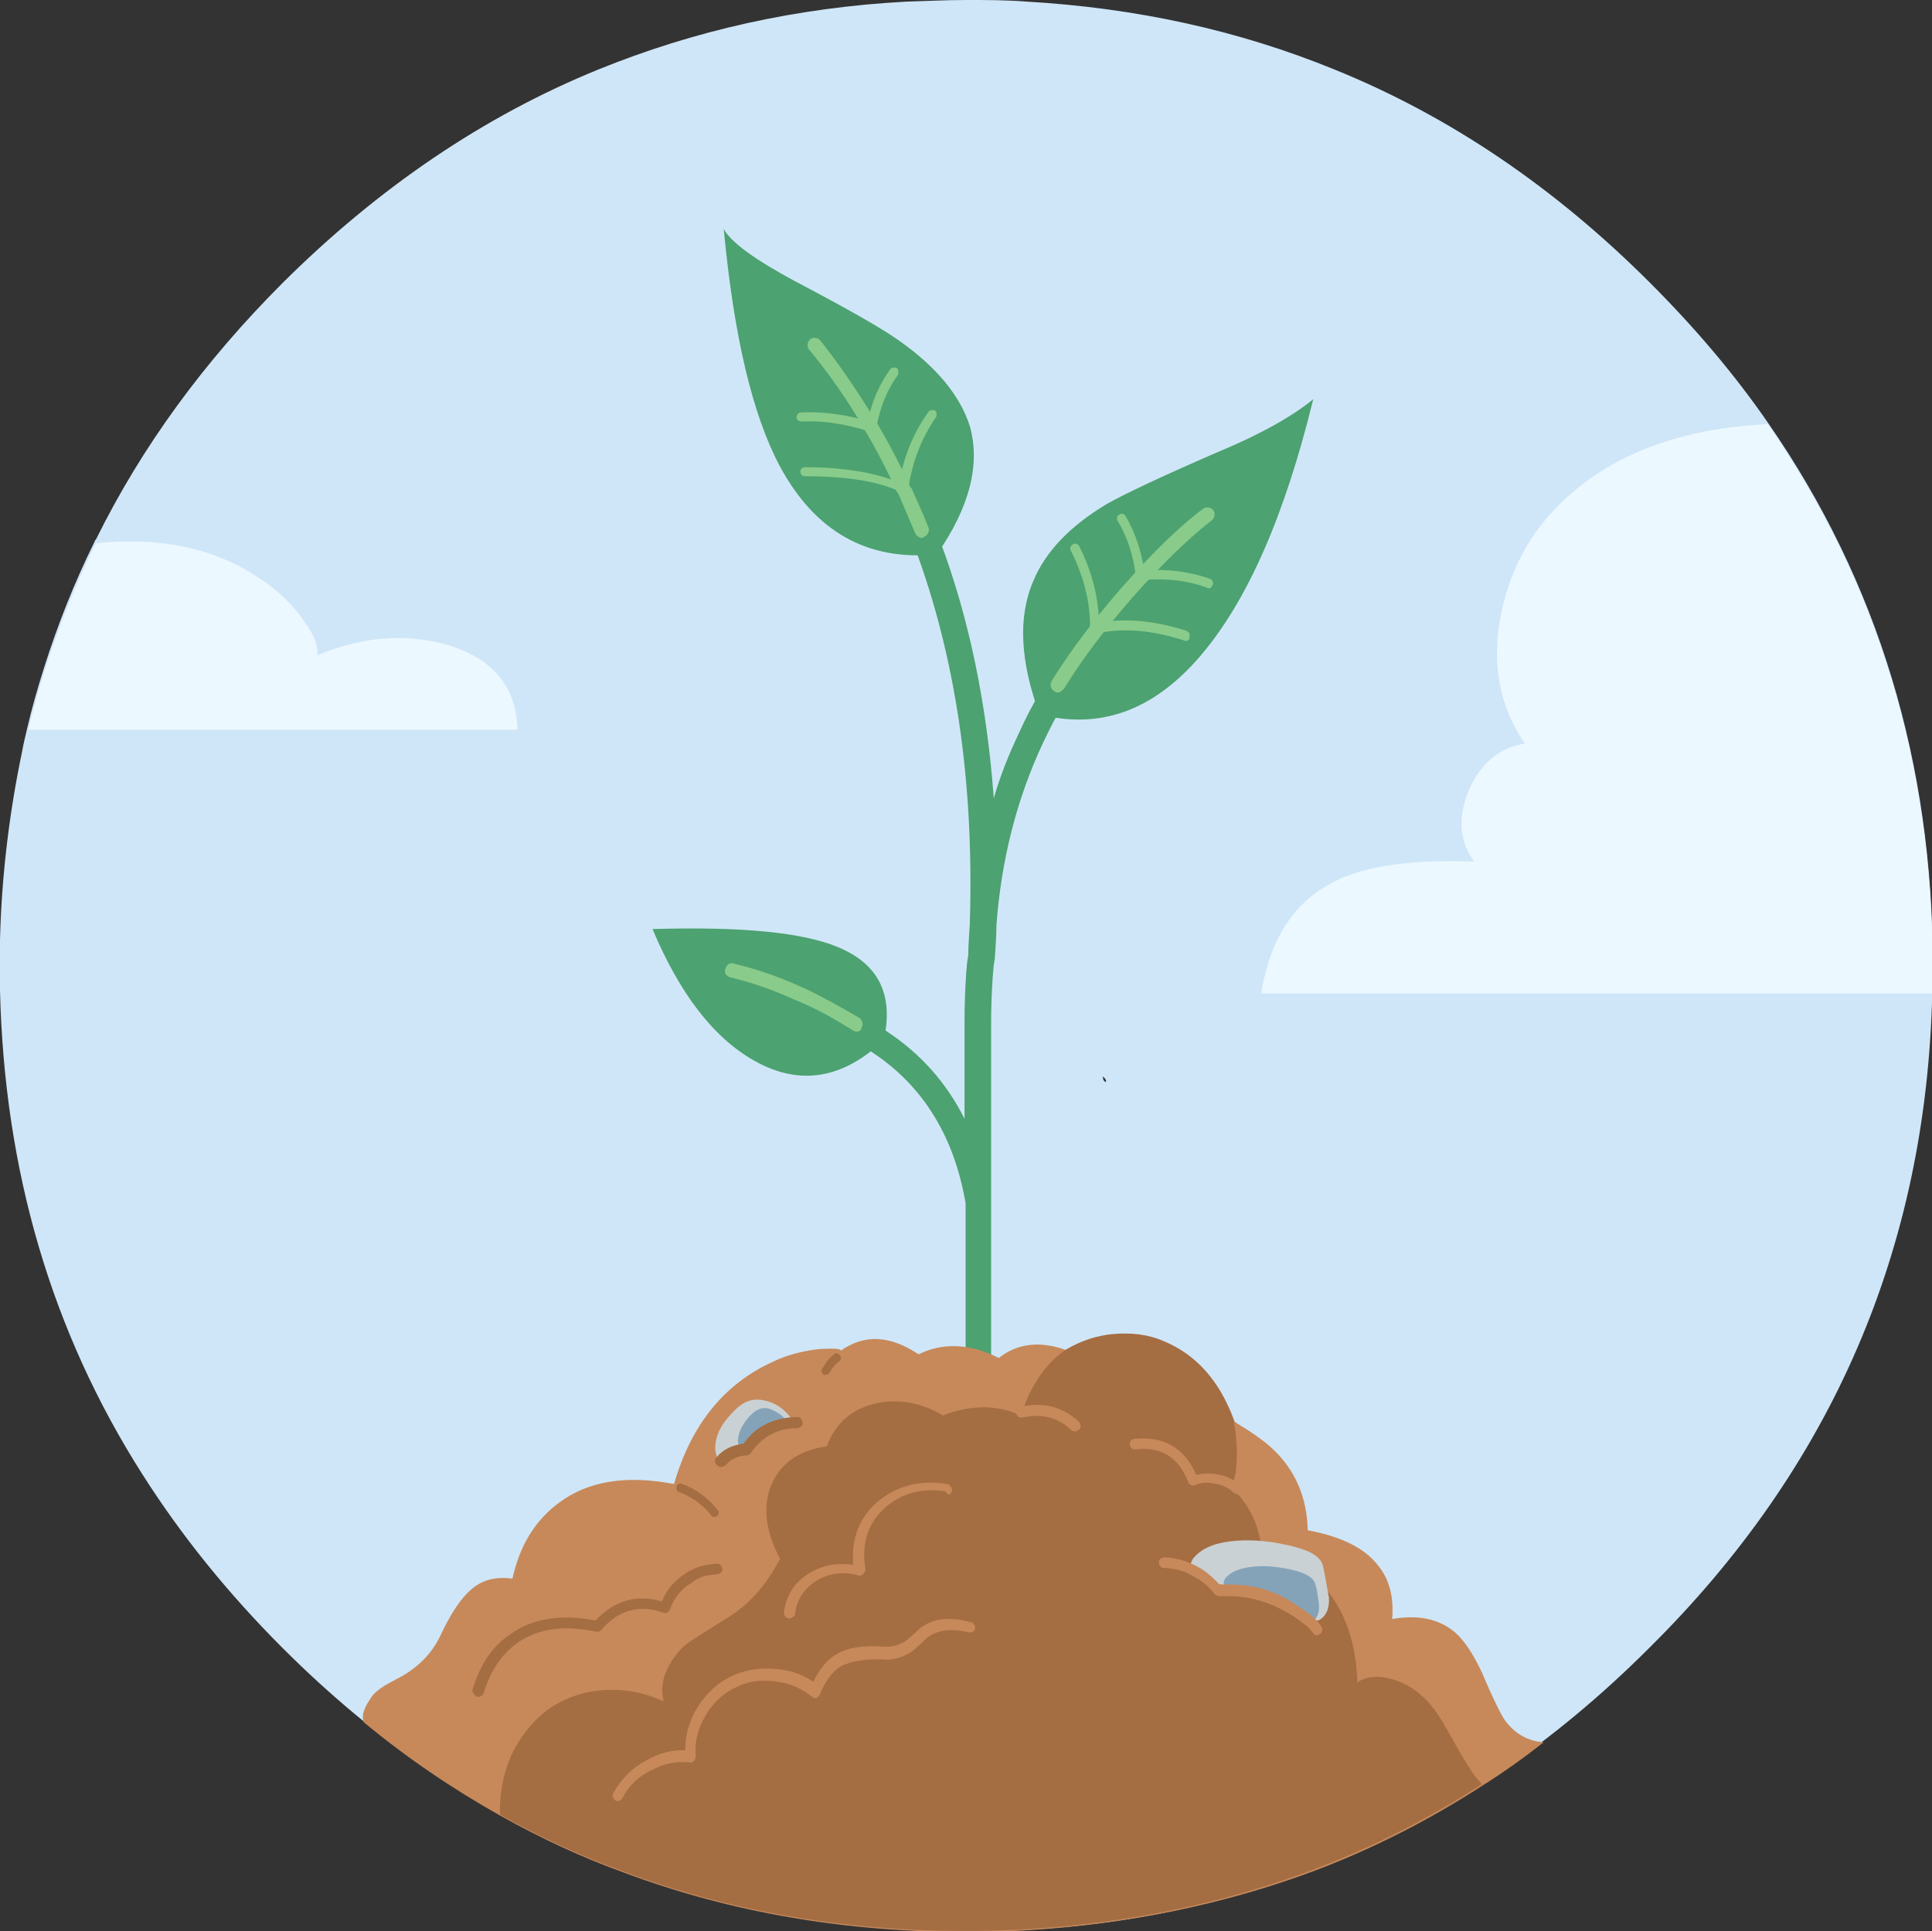 <?xml version="1.0" encoding="UTF-8"?><svg id="Ebene_1" xmlns="http://www.w3.org/2000/svg" viewBox="0 0 363.45 363.3"><rect x="0" y="0" width="363.45" height="363.3" fill="#333333" stroke="none"/><defs><style>.cls-1{fill:rgba(204,204,204,0);}.cls-2{fill:#ecf8ff;}.cls-3{fill:#96d7d2;}.cls-4{fill:#89cb8a;}.cls-5{fill:#85a3b8;}.cls-6{fill:#a56d42;}.cls-7{fill:#c9d1d4;}.cls-8{fill:#cfe6f8;}.cls-9{fill:#c7895a;}.cls-10{fill:#4ca270;}</style></defs><g><g id="Slide4_5_0_Layer0_0_FILL"><path class="cls-1" d="M466.6,421.75V-58.25H-102.6V421.75H466.6Z"/></g><g id="Slide4_5_0_Layer0_1_FILL"><path class="cls-8" d="M363.5,186.8c.1-1.6,.1-3.4,.1-5.1,0-38.2-10.3-72.2-30.9-102-6.4-9.3-13.9-18.1-22.3-26.5-17.9-17.9-37.6-31.3-59.3-40.1C233,5.7,213.8,1.5,193.1,.3c-3.7-.3-7.4-.3-11.3-.3s-7.4,.2-11.2,.3c-20.6,1.1-39.9,5.4-58.1,12.8-21.6,8.8-41.4,22.3-59.3,40.1-14.8,14.8-26.5,30.8-35.1,48.2-.1,.2-.3,.3-.3,.5-3.8,7.7-6.9,15.5-9.5,23.7-1.2,3.8-2.3,7.6-3.2,11.5-.3,1.4-.7,2.8-.9,4.1-2.4,11.4-3.9,23.4-4.2,35.7v9.4c.8,33.8,9.6,64.1,26.8,91.1,7.3,11.5,16.1,22.4,26.4,32.7,35.4,35.4,78.3,53.3,128.5,53.3s93-17.8,128.5-53.3c34.5-34.1,52.2-75.3,53.3-123.3m-155.5,16.8c-.3-.2-.5-.4-.5-.8,0-.1-.1-.3-.1-.3,.6,.4,.8,.9,.6,1.1Z"/></g><g id="Slide4_5_0_Layer0_1_MEMBER_0_FILL"><path class="cls-3" d="M206.05,132.2c0,.4,.2,.7,.5,.8,.2-.3,0-.7-.5-1.2v.4Z"/></g><g id="Slide4_5_0_Layer0_1_MEMBER_0_MEMBER_0_MEMBER_0_FILL"><path class="cls-10" d="M155.15,63.4c-.4-.4-1-.8-1.6-.9-.7-.1-1.3,.2-1.8,.5-.4,.4-.8,1-.9,1.6-.1,.7,.2,1.3,.5,1.7,5.8,7.4,10.9,15.4,15.1,23.9h0c1.9,3.9,3.7,8,5.3,12.1,.1,.3,.2,.4,.3,.6,7.7,20.6,11.2,44.1,10.4,70.5v.4c-.1,1.9-.3,3.9-.3,5.9l-.2,1.3c-.1,.7-.1,1.4-.2,2.1v.3c-.2,2.9-.3,5.8-.3,8.8v18.3c-3.4-6.8-8.3-12.3-14.7-16.5h0c-.5-.3-1-.7-1.5-1-2.8-1.8-5.5-3.5-8-4.8-2.1-1.2-4.2-2.2-6.2-3.1-4.4-2-8.6-3.5-12.6-4.3-.6-.2-1.3,0-1.8,.3s-.9,.9-1.1,1.5,0,1.3,.3,1.8,.9,1,1.5,1.1c3.6,.8,7.5,2.1,11.6,4,2,.9,4,1.9,6.1,2.9,2.5,1.4,5.1,2.9,7.7,4.6v.1c.4,.3,1,.6,1.5,1h0c9.5,6.3,15.3,15.9,17.4,28.3v30.3c0,.7,.3,1.3,.7,1.7,.4,.4,1,.7,1.7,.7s1.3-.3,1.7-.7c.4-.4,.7-1,.7-1.7v-64.3c0-2.9,.1-5.7,.3-8.6v-.1c.1-.7,.1-1.4,.2-2.1h0l.2-1.3h0c.1-2,.3-4.1,.3-6.1v-.1c.9-12.3,3.8-23.7,8.7-34.2,1.2-2.5,2.4-5,3.9-7.4,3.2-5.5,7-10.6,11.3-15.4v-.1c3.6-3.8,7.3-7.5,11.5-11.1,.4-.4,.8-1,.8-1.6,.1-.6-.2-1.3-.5-1.7s-1-.8-1.6-.8c-.6-.1-1.3,.2-1.8,.5-4.4,3.7-8.4,7.5-12,11.6h0c-4.6,5.1-8.6,10.6-12,16.2-1.5,2.5-2.9,5.2-4.1,7.9-1.9,4-3.5,8-4.7,12.2-1.3-17.6-4.6-33.8-10.1-48.4,0-.2-.1-.3-.2-.3,0-.1,0-.2-.1-.3-1.6-4.3-3.6-8.6-5.5-12.7-4.5-9.2-9.8-17.4-15.9-25.1Z"/></g><g id="Slide4_5_0_Layer0_1_MEMBER_0_MEMBER_0_MEMBER_1_FILL"><path class="cls-10" d="M122.75,174.8c5.1,12.1,11.4,20.4,19.2,24.8,8.4,4.7,16.5,3.5,24.3-3.9,1.9-8.5-.9-14.3-8.6-17.5-6.7-2.8-18.3-3.9-34.9-3.4m106-89.6c-10.6,4.6-17.3,7.8-20.5,9.6-7,4.2-11.6,9-13.9,14.6-2.9,6.8-2.4,15.1,1.2,25,11.2,2.9,21.3-.6,30.1-10.8,8.9-10.3,16-26.4,21.4-48.5-3.6,3-9.6,6.5-18.3,10.1m-59.6-21.1c-2.9-2.1-9.5-5.9-19.8-11.3-7.4-4-11.8-7.2-13.2-9.7,1.9,20.1,5.4,35,10.6,44.7,6.6,12.2,16.4,17.8,29.5,16.5,6.2-8.9,8.2-17,6.2-24.1-1.8-5.7-6.2-11.1-13.3-16.1Z"/></g><g><path class="cls-4" d="M161.15,194.1c-.3,0-.4-.1-.8-.3-1.6-1-3.3-2-4.9-2.9-2.1-1.1-4.1-2.1-6.2-2.9-4.1-1.9-8.1-3.2-11.8-4.1-.8-.2-1.3-.9-1-1.6,.2-.8,.9-1.3,1.6-1,3.9,.9,8,2.3,12.3,4.2,2.1,.9,4.1,2,6.2,3.1,1.6,.9,3.4,1.9,5.1,2.9,.6,.4,.8,1.3,.4,1.9,0,.5-.5,.7-.9,.7Zm37.8-63.8c-.3,0-.4-.1-.7-.3-.6-.4-.8-1.3-.4-1.9,3.4-5.5,7.9-11.5,13.2-17.6,5.5-6.2,10.6-11.3,15.3-14.8,.6-.4,1.4-.3,1.9,.3,.4,.6,.3,1.4-.3,1.9-4.6,3.6-9.5,8.4-14.9,14.5-5.3,6.1-9.6,11.8-12.9,17.2-.3,.3-.7,.7-1.2,.7Zm-25.5-29.1c-.5,0-1-.3-1.3-.9-1-2.4-2.1-4.9-3.1-7.3-.1-.2-.2-.3-.3-.4h0c-.4-.9-.8-1.9-1.3-2.8-1.4-2.9-3-5.9-4.7-8.8h0c-3.1-5.4-6.7-10.6-10.6-15.3-.4-.6-.3-1.4,.3-1.9,.6-.4,1.4-.3,1.9,.3,3.9,4.9,7.4,10.2,10.7,15.6h0c1.7,2.9,3.3,5.9,4.8,8.9,.4,.9,.9,1.9,1.3,2.9,.1,.2,.2,.3,.3,.3,1.1,2.4,2.2,4.9,3.2,7.4,.3,.7-.1,1.5-.8,1.8-.2,.2-.3,.2-.4,.2Z"/><path class="cls-4" d="M169.95,92.8c-.1,0-.2,0-.3-.1q-.1,0-.2-.1c-4.2-2.1-10.4-3-18.1-3-.4,0-.8-.4-.8-.9,0-.4,.4-.8,.8-.8h0c7.3,0,13.3,1,17.8,2.9,.9-5,2.7-9.4,5.5-13.3,.3-.4,.8-.4,1.2-.3,.4,.3,.4,.8,.3,1.2-2.8,4-4.6,8.6-5.3,13.8v.2c0,.1-.1,.3-.2,.3-.1,.2-.3,.3-.3,.3,0-.3-.2-.2-.4-.2q.1,0,0,0Zm-6-11.6h-.4c-4.2-1.4-8.6-2.1-12.8-1.9-.4,0-.9-.3-.9-.8,0-.4,.3-.9,.8-.9,4.2-.2,8.4,.4,12.6,1.6,.8-3.8,2.3-7.1,4.2-9.7,.3-.4,.8-.4,1.2-.3,.4,.3,.4,.8,.3,1.3-2,2.7-3.4,6.1-4.1,10v.1c0,.1-.1,.3-.2,.3-.1,.2-.2,.3-.3,.3-.2,.1-.3,.1-.3,.2l-.1-.2Z"/></g><path class="cls-4" d="M223.05,120.6c-.1,0-.3,0-.3-.1-6.2-2-11.6-2.4-16.6-1.3-.3,.1-.5,0-.8-.2s-.3-.4-.3-.7c.1-4.8-1.1-9.7-3.6-14.7-.3-.4,0-1,.4-1.2,.4-.3,1,0,1.2,.4,2.4,4.8,3.6,9.6,3.7,14.4,5-1,10.6-.4,16.5,1.5,.4,.2,.7,.6,.5,1.1,.1,.6-.3,.8-.7,.8Zm4.4-9.9c-.1,0-.3,0-.3-.1-3.7-1.4-8-1.9-12.6-1.4-.4,.1-.9-.3-.9-.8-.4-3.9-1.6-7.4-3.4-10.4-.3-.4-.1-1,.3-1.2,.4-.3,1-.1,1.2,.3,1.7,2.9,2.9,6.3,3.5,10.2,4.6-.3,8.7,.3,12.4,1.6,.4,.2,.7,.7,.5,1.1-.1,.3-.4,.7-.7,.7Z"/><g id="Slide4_5_0_Layer0_1_MEMBER_1_FILL"><path class="cls-9" d="M88.7,299c-1.9,1.6-3.8,4.4-5.7,8.4-1.5,3.3-3.8,5.8-7.1,7.8-.8,.4-2,1.1-3.5,1.9-1.2,.8-2.1,1.5-2.6,2.3s-1,1.5-1.3,2.4c-.3,.8-.3,1.5-.1,2.2,8.2,6.8,16.8,12.6,25.7,17.6,7.5,4.2,15.4,7.9,23.5,10.8,19.8,7.4,41.3,11.1,64.2,11.1s46.3-4.1,67-12.1c10.5-4.1,20.4-9.2,30-15.4,4-2.5,7.9-5.3,11.6-8.2-2.9-.2-5.5-1.6-7.4-4.3-.6-.9-2.1-3.8-4.2-8.8-1.8-3.8-3.6-6.5-5.6-8-2.9-2.2-6.7-2.9-11.3-2.1,.3-3.9-.4-7.3-2.6-10-2.6-3.4-7-5.5-13.3-6.7-.1-6.2-2.4-11.5-6.8-15.5-1.3-1.2-2.9-2.3-4.7-3.5-1.5-.9-2.3-1.4-2.3-1.6-2.7-7.4-7.1-12.3-13.2-14.8-3-1.3-6.2-1.6-9.6-1.3-3,.3-6,1.3-8.6,2.9-5-1.9-9.4-1.4-12.9,1.4-5.5-2.8-10.6-2.9-15.1-.7-5.4-3.6-10.2-3.8-14.6-.7-.1-.4-1.4-.4-3.9-.3-2.9,.3-6,1-8.9,2.4-9,4.1-15.3,11.6-18.6,23-8.9-1.7-16.1-.6-21.6,3.5-4.5,3.3-7.4,8-8.8,14.3-3.1-.4-5.6,.2-7.7,2Z"/></g><g id="Slide4_5_0_Layer0_1_MEMBER_1_MEMBER_0_FILL"><path class="cls-6" d="M164.95,264c-4.6,1-7.8,3.7-9.4,8.1-5.4,.8-8.8,3.3-10.5,7.4-1.6,4.1-1,8.7,1.7,13.8,0,.1,0,.2-.2,.3-2.2,4.2-5.1,7.7-8.8,10.2-.4,.3-2.1,1.3-4.6,2.9-1.9,1.2-3.5,2.2-4.5,3-1.4,1.4-2.5,2.9-3.3,4.7-.8,1.9-1,3.8-.5,5.7-3.7-1.7-7.5-2.4-11.5-2.1-4,.3-7.4,1.6-10.5,3.8-2.9,2.3-5.3,5.3-6.9,9-1.4,3.4-2,6.9-1.9,10.6,7.5,4.2,15.4,7.9,23.5,10.8,19.8,7.4,41.3,11.1,64.2,11.1s46.3-4.1,67-12.2c10.5-4.1,20.4-9.2,30-15.4-.3-.4-.8-.9-1.1-1.3-1-1.3-2.4-3.6-4.2-6.8-1.6-2.9-3-5.3-4.2-6.7-1.8-2.2-4-3.8-6.5-4.7-2.9-1-5.3-1-7.4,.3-.3-9.4-3.5-16.4-9.7-21.1-2.7-2-5.5-3.1-8.3-3.5,.2-.5-.2-2.1-.9-4.6-.8-2.5-2.3-5-4.7-7.4,.3-.9,.4-1.8,.7-2.8,.4-2.9,.3-6.2-.4-10-2.7-7.4-7.1-12.3-13.2-14.8-3-1.3-6.2-1.6-9.6-1.3-3,.3-6,1.3-8.7,2.9-2.8,1.9-4.9,4.5-6.7,7.9-.8,1.7-1.4,3.2-1.6,4.6-4.5-2.1-9.4-2.2-14.9-.1-3.8-2.3-8.1-3.2-12.4-2.3Z"/></g><g id="Slide4_5_0_Layer0_1_MEMBER_1_MEMBER_1_FILL"><path class="cls-7" d="M248.9,294.7c-.4-1.9-2.6-3.1-6.7-4-4-.9-7.5-1.1-10.8-.7-3.3,.4-5.6,1.5-7,3.3-.4,.7-.6,1.3-.3,2,.3,1.1,1.8,2.1,4.2,3.2h.1c.5,.3,1.2,.4,1.7,.8,4.2-.1,7.9,.8,11.1,2.6,2.1,1.2,3.8,2.3,4.9,3.2h.5c.7,0,1.2-.2,1.6-.3,1.3-.8,1.9-2.1,1.8-4.2-.4-2.1-.7-4.1-1.1-5.9Z"/></g><g id="Slide4_5_0_Layer0_1_MEMBER_1_MEMBER_1_MEMBER_0_FILL"><path class="cls-5" d="M246.85,305c.9-.4,1.3-1.4,1.3-2.9-.2-1.4-.3-2.8-.7-4-.3-1.3-1.9-2.2-4.6-2.8-2.8-.6-5.3-.8-7.5-.5-2.3,.3-3.9,1-4.8,2.1-.6,.8-.4,1.6,.5,2.3,3.9,.1,7.3,.9,10.3,2.5,2.1,1.2,3.7,2.3,4.8,3.2h.4q.1,.1,.3,.1Z"/></g><g id="Slide4_5_0_Layer0_1_MEMBER_1_MEMBER_1_MEMBER_1_FILL"><path class="cls-7" d="M138.05,265.5c-1.7,1.7-2.8,3.4-3.2,4.9-.4,1.5-.4,2.7,0,3.6,.3,.5,.7,.8,1.1,.8,1-1.2,2.4-1.8,4.2-2l.8-.4,.1-.1c1.8-2.4,4.2-4,7.3-4.4,.3-.1,.4-.1,.8-.2v-.1c0-.2-.1-.3-.2-.4-.2-.4-.5-1-1.1-1.5-1.3-1.3-2.7-2-4.5-2.3-1.9-.3-3.6,.3-5.3,2.1Z"/></g><g id="Slide4_5_0_Layer0_1_MEMBER_1_MEMBER_1_MEMBER_2_FILL"><path class="cls-5" d="M139.05,269.7c-.3,1-.3,1.9,.1,2.4,.3,.5,.7,.7,1.1,.5l.7-.3c1.8-2.4,4.2-4,7.3-4.4v-.1c-.2-.3-.4-.7-.8-1.1-.8-.8-1.9-1.4-2.9-1.7-1.2-.3-2.3,.2-3.4,1.3-1.2,1.3-1.8,2.4-2.1,3.4Z"/></g><g id="Slide4_5_0_Layer0_1_MEMBER_1_MEMBER_1_MEMBER_3_FILL"><path class="cls-9" d="M229.2,297.9h0c-1.4-1.5-2.9-2.7-4.6-3.5-1.6-.8-3.6-1.3-5.5-1.4-.3,0-.5,.1-.8,.3-.3,.3-.3,.4-.3,.7s.1,.5,.3,.7c.3,.3,.4,.3,.8,.3,1.7,.1,3.3,.4,4.7,1.2h0c1.4,.7,2.9,1.6,4,2.9,.3,.3,.4,.4,.6,.7,.2,.2,.3,.3,.4,.3,.2,.1,.3,.2,.4,.2h1.1c4-.1,7.4,.8,10.6,2.4h0c2.1,1.1,3.6,2.1,4.6,3h.1c.5,.4,1,1,1.3,1.4,.2,.3,.3,.4,.5,.5,.3,.1,.5,.1,.8-.1,.3-.2,.4-.3,.5-.6s.1-.5-.1-.8c-.3-.6-.9-1.3-1.6-1.9-1.2-1-2.9-2.1-5-3.4-3.4-1.9-7.2-2.8-11.5-2.7h-.6c-.5,0-.6-.1-.7-.2m-55.1,10.5c1.9-1.7,4.6-2.1,8.1-1.3,.3,.1,.4,0,.8-.1,.3-.2,.4-.3,.4-.6,.1-.3,.1-.5-.2-.8-.2-.3-.3-.4-.6-.4-4.4-1.2-7.8-.6-10.1,1.7-1.4,1.3-2.2,1.9-2.5,2.1h-.1c-1,.6-2.3,.9-3.8,.8-4.1-.3-7.1,.3-9,1.6-1.6,1-2.9,2.6-4.1,5-2.1-1.4-4.6-2.3-7.3-2.4-3.2-.3-6.2,.3-8.7,1.7-2.7,1.4-4.7,3.6-6.2,6.2-1.3,2.4-1.9,4.9-1.9,7.4-2.4-.1-4.9,.5-7.3,1.9-2.7,1.4-4.7,3.5-6.2,6.1-.2,.3-.2,.5-.1,.8,.1,.3,.3,.4,.4,.6,.3,.2,.5,.2,.8,.1,.3-.1,.4-.3,.6-.5,1.2-2.3,2.9-4,5.3-5.2h.1c2.3-1.3,4.7-1.8,7.3-1.5,.3,0,.4,0,.5-.1,.3-.2,.3-.3,.4-.4,.1-.3,.2-.4,.2-.5-.3-2.6,.3-5.1,1.6-7.4h0c1.3-2.4,3-4.2,5.4-5.5h.1c2.3-1.3,4.7-1.7,7.4-1.4h.1c2.8,.3,5.1,1.2,7.2,2.9,.3,.2,.4,.3,.6,.3,.3,0,.4-.1,.5-.2,.3-.2,.3-.3,.4-.4,1-2.5,2.3-4.3,3.8-5.3,1.8-1,4.4-1.5,7.9-1.4,2,.2,3.6-.3,5-1.1h0c.8-.4,1.8-1.3,3.2-2.7m4.6-27.3c.3-.2,.3-.3,.4-.7,0-.3-.1-.5-.3-.8s-.4-.4-.7-.4c-4.9-.8-9.2,.3-12.7,3.1-3.6,2.9-5.3,7-4.9,12.1-2.9-.4-5.6,0-8.1,1.5-2.9,1.7-4.5,4.2-4.9,7.4-.1,.3,0,.5,.2,.8s.4,.3,.7,.4c.3,0,.5-.1,.8-.3s.3-.3,.4-.7c.3-2.6,1.7-4.6,4-6.1,2.3-1.4,4.9-1.8,7.9-1,.3,.1,.4,.1,.7-.1,.3-.2,.3-.3,.4-.4,.2-.3,.2-.4,.2-.7-.8-5.1,.6-8.9,4-11.8,3-2.5,6.8-3.5,11.1-2.8,.3,.6,.6,.6,.8,.5m22.8-12.1c.3,.3,.4,.3,.8,.3,.3,0,.4-.2,.7-.3,.3-.3,.3-.4,.3-.7s-.2-.5-.3-.8c-3.2-2.9-6.9-3.8-11.1-2.8-.3,.1-.5,.3-.6,.4-.2,.3-.3,.5-.2,.8s.3,.4,.4,.6c.3,.2,.5,.2,.8,.2,3.5-.8,6.6-.1,9.2,2.3Z"/><path class="cls-6" d="M134.8,296.2c.3,0,.5-.2,.8-.3,.3-.3,.3-.4,.3-.7s-.2-.5-.3-.7c-.3-.3-.4-.3-.7-.3-2.1,.1-4.1,.6-5.9,1.8-2,1.3-3.5,2.9-4.5,5.3-4.7-1.4-8.9-.2-12.5,3.6-6.4-1.3-11.8-.4-15.9,2.5-3.5,2.3-5.8,5.8-7.2,10.5-.1,.3,0,.4,.2,.8,.2,.3,.3,.3,.6,.5,.3,.1,.4,.1,.8-.1,.3-.2,.4-.3,.5-.6,1.3-4.2,3.4-7.3,6.3-9.4,3.9-2.7,8.8-3.4,14.9-2.1h.5c.2-.1,.3-.3,.4-.3,3.2-3.8,7.2-4.9,11.6-3.3,.3,.1,.5,.1,.8,0,.3-.2,.4-.3,.5-.5,.8-2.3,2.2-4,4.1-5.1,1.3-1.1,2.9-1.5,4.7-1.6m20.8-37.6c.3-.1,.4-.3,.5-.4,.4-.8,1-1.5,1.8-2.1,.2-.2,.3-.3,.3-.6s-.1-.4-.3-.6c-.2-.3-.3-.3-.5-.3-.3,0-.4,.1-.6,.3-1,.8-1.6,1.7-2.1,2.6-.2,.3-.2,.4-.1,.7,.1,.3,.3,.4,.4,.5,0,0,.2,0,.6-.1m-19.9,17.4c.3,0,.5-.2,.8-.3,1-1.2,2.3-1.8,4.1-1.9,.2,0,.3-.1,.4-.2,.2-.1,.3-.3,.3-.3,2-2.9,4.9-4.6,8.7-4.6,.3,0,.4-.2,.7-.3,.3-.3,.3-.4,.3-.7s-.2-.5-.3-.8c-.3-.3-.4-.3-.8-.3-4.3,.1-7.7,1.7-10,5-2.2,.3-3.9,1.1-5.1,2.6-.3,.3-.3,.4-.3,.8,0,.3,.2,.5,.4,.7,.4,.3,.6,.3,.8,.3m-7.4,3.2c-.3-.1-.4-.1-.6,0-.3,.1-.4,.3-.4,.4,0,.2-.1,.4,0,.7s.3,.4,.4,.4c2.4,.9,4.4,2.3,6.1,4.4,.2,.3,.3,.3,.5,.3,.3,0,.4,0,.6-.2,.3-.2,.3-.3,.3-.5,0-.3,0-.4-.2-.6-1.8-2.3-4.1-4-6.7-4.9Z"/></g><path class="cls-9" d="M232.75,281.1c-.3,0-.4-.1-.7-.3-1.1-1-2.3-1.5-3.8-1.7-1.3-.3-2.4-.1-3.4,.3-.3,.1-.5,.1-.8,0-.3-.2-.4-.3-.5-.5-1.8-4.7-5.1-6.8-9.9-6.2-.5,.1-1.1-.3-1.1-.9-.1-.5,.3-1.1,.9-1.1,5.5-.5,9.4,1.7,11.6,6.8,1-.3,2.2-.3,3.5-.2,1.9,.3,3.6,1,4.9,2.2,.4,.3,.4,1,.1,1.4-.2,0-.4,.2-.8,.2Z"/><g id="Slide4_5_0_Layer0_1_MEMBER_2_FILL"><path class="cls-2" d="M8.55,125.8c-1.2,3.8-2.3,7.6-3.2,11.5H97.35c-.2-8-4.5-13.3-13-15.9-7.9-2.3-16-1.7-24.7,1.9,.3-1.4-.4-3.6-2.3-6.2-2.2-3.3-5.2-6.2-9-8.6-8.4-5.5-18.5-7.5-30.3-6.3-3.7,7.5-6.9,15.5-9.5,23.6m310.2-44.2c-9.2,2.1-16.9,5.8-23.1,11.2-6.8,5.8-11.3,13.3-13.2,22.4-2,9.4-.4,17.7,4.4,24.7-4.8,.8-8.2,3.6-10.5,8.7-2.1,5.1-1.9,9.6,1,13.5-11.4-.4-20.3,.7-26.2,3.7-7.7,3.8-12.2,10.8-13.9,21.1h126.2c.1-1.6,.1-3.4,.1-5.1,0-38.2-10.4-72.2-31-102-4.7,.2-9.3,.8-13.8,1.8Z"/></g></g><g id="FL_2_4_0_Layer0_0_FILL"><path class="cls-1" d="M1298.18-824.63L-62.04-893.82H-781.04L93.62,4543.4,1298.18-824.63Z"/></g></svg>